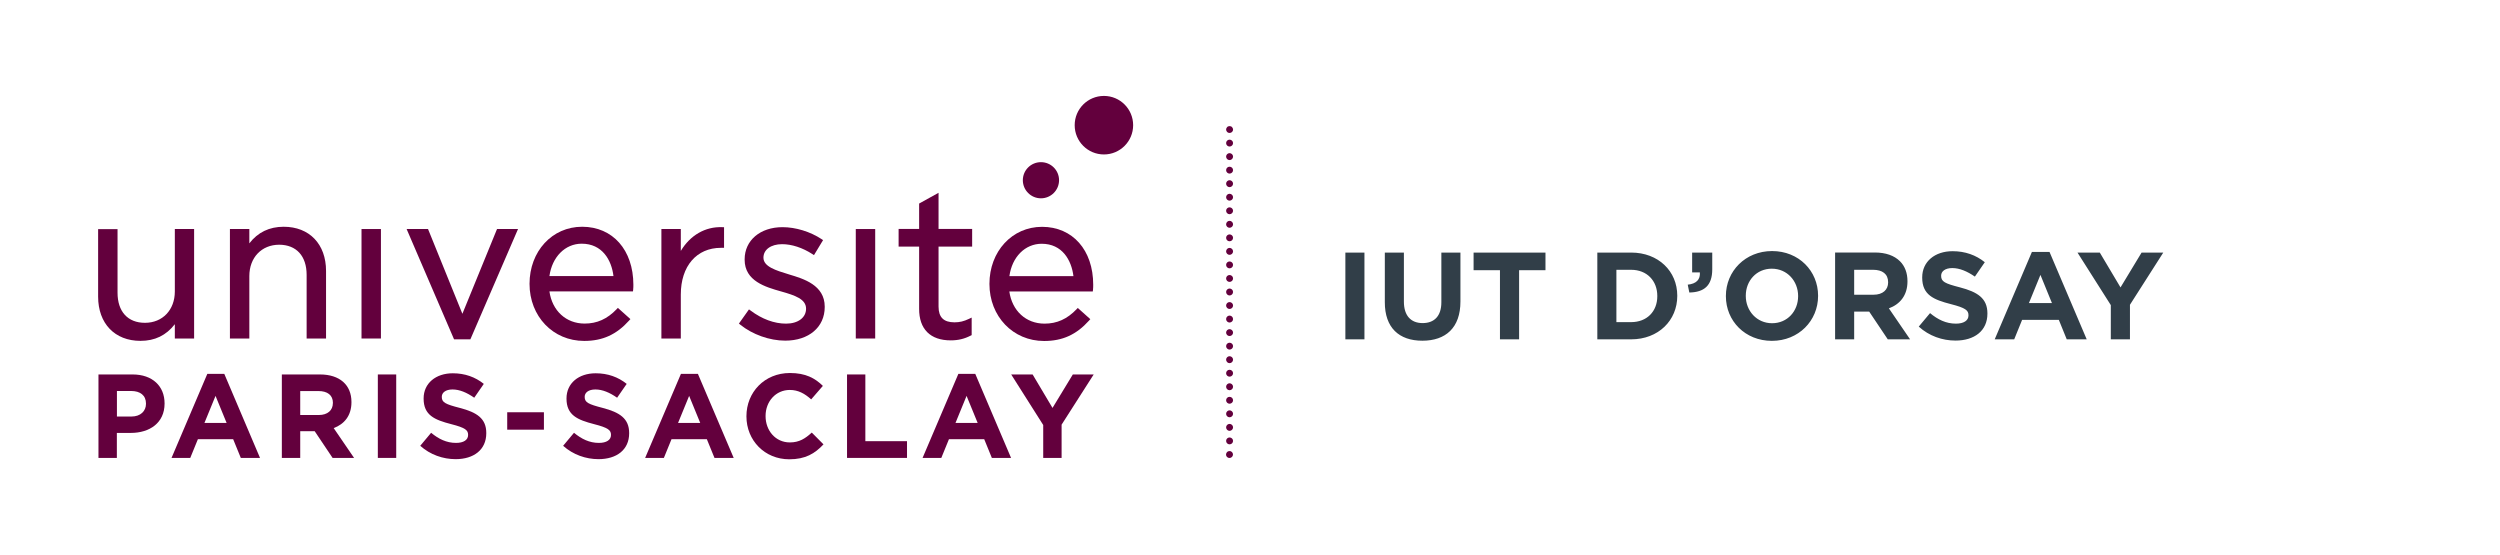 <?xml version="1.0" encoding="UTF-8"?>
<!-- Generator: Adobe Illustrator 24.1.0, SVG Export Plug-In . SVG Version: 6.00 Build 0)  -->
<svg version="1.1" id="Layer_1" xmlns="http://www.w3.org/2000/svg" xmlns:xlink="http://www.w3.org/1999/xlink" x="0px" y="0px" viewBox="0 0 363.06 80.67" style="enable-background:new 0 0 363.06 80.67;" xml:space="preserve">
<style type="text/css">
	.st0{clip-path:url(#SVGID_2_);fill:none;}
	.st1{clip-path:url(#SVGID_2_);fill:#63003D;}
	.st2{clip-path:url(#SVGID_4_);fill:#313E48;}
</style>
<g>
	<defs>
		<rect id="SVGID_1_" width="363.06" height="80.67"/>
	</defs>
	<clipPath id="SVGID_2_">
		<use xlink:href="#SVGID_1_" style="overflow:visible;"/>
	</clipPath>
	<rect y="0" class="st0" width="178.56" height="80.67"/>
	<path class="st1" d="M160.32,13.93c-2.35,0-4.25,1.9-4.25,4.25c0,2.35,1.9,4.25,4.25,4.25c2.34,0,4.24-1.9,4.24-4.25   C164.56,15.83,162.66,13.93,160.32,13.93"/>
	<path class="st1" d="M151.17,28.8c1.45,0,2.63-1.18,2.63-2.63c0-1.45-1.18-2.62-2.63-2.62c-1.45,0-2.63,1.17-2.63,2.62   C148.54,27.62,149.72,28.8,151.17,28.8"/>
	<rect x="52.5" y="33.26" class="st1" width="2.82" height="15.9"/>
	<path class="st1" d="M79.79,40.09c0.39-2.78,2.28-4.7,4.69-4.7c2.98,0,4.33,2.37,4.61,4.7H79.79z M84.54,32.93   c-4.36,0-7.64,3.57-7.64,8.29s3.41,8.29,7.94,8.29c2.67,0,4.69-0.92,6.53-2.97l0.18-0.2l-1.82-1.63l-0.18,0.19   c-1.36,1.42-2.84,2.09-4.65,2.09c-2.69,0-4.71-1.86-5.11-4.67h12.13l0.03-0.24c0.03-0.28,0.03-0.53,0.03-0.74   C91.97,36.31,88.99,32.93,84.54,32.93"/>
	<path class="st1" d="M25.39,49.16h2.8v-15.9h-2.8v9.07c0,2.68-1.78,4.55-4.34,4.55c-2.49,0-3.98-1.63-3.98-4.37v-9.24h-2.82v9.81   c0,3.9,2.42,6.42,6.15,6.42c2.09,0,3.73-0.79,4.99-2.42V49.16z"/>
	<path class="st1" d="M44.53,39.91v9.25h2.82v-9.81c0-3.9-2.42-6.42-6.15-6.42c-2.09,0-3.76,0.81-4.99,2.41v-2.08h-2.82v15.9h2.82   v-9.07c0-2.68,1.78-4.55,4.34-4.55C43.04,35.55,44.53,37.18,44.53,39.91"/>
	<polygon class="st1" points="68.31,49.28 75.23,33.26 72.18,33.26 67.15,45.57 62.16,33.26 59.05,33.26 65.94,49.28  "/>
	<path class="st1" d="M98.87,42.77c0-4.12,2.29-6.78,5.83-6.78h0.45V33l-0.26-0.01c-2.47-0.1-4.66,1.18-6.02,3.45v-3.18h-2.82v15.9   h2.82V42.77z"/>
	<path class="st1" d="M138.07,49.43c1.07,0,1.99-0.22,2.89-0.69l0.15-0.07v-2.55l-0.38,0.18c-0.75,0.36-1.36,0.51-2.11,0.51   c-1.58,0-2.32-0.73-2.32-2.29v-8.71h4.88v-2.56h-4.88v-5.25l-2.82,1.56v3.69h-2.98v2.56h2.98v9.01   C133.46,47.79,135.1,49.43,138.07,49.43"/>
	<path class="st1" d="M151.28,35.4c2.98,0,4.32,2.37,4.61,4.7h-9.3C146.97,37.31,148.87,35.4,151.28,35.4 M151.63,49.52   c2.67,0,4.69-0.92,6.53-2.97l0.18-0.2l-1.82-1.63l-0.18,0.19c-1.36,1.42-2.84,2.09-4.65,2.09c-2.69,0-4.71-1.86-5.11-4.67h12.12   l0.03-0.24c0.03-0.28,0.03-0.53,0.03-0.74c0-5.03-2.99-8.41-7.43-8.41c-4.35,0-7.64,3.57-7.64,8.29S147.11,49.52,151.63,49.52"/>
	<path class="st1" d="M114.64,39.87l-0.06-0.02c-1.91-0.58-3.71-1.13-3.71-2.43c0-1.17,1.09-1.96,2.71-1.96   c1.4,0,2.96,0.51,4.4,1.44l0.23,0.15l1.32-2.18l-0.21-0.14c-1.65-1.09-3.77-1.74-5.68-1.74c-3.24,0-5.5,1.92-5.5,4.67v0.06   c0,3.1,3.05,3.97,5.28,4.6c2.06,0.58,3.64,1.12,3.64,2.51c0,1.3-1.17,2.17-2.91,2.17c-1.71,0-3.5-0.66-5.16-1.91l-0.22-0.16   l-1.46,2.06l0.19,0.16c1.77,1.43,4.27,2.32,6.53,2.32c3.43,0,5.74-1.96,5.74-4.88v-0.06C119.77,41.4,116.68,40.48,114.64,39.87"/>
	<rect x="124.28" y="33.26" class="st1" width="2.82" height="15.9"/>
	<path class="st1" d="M29.69,61.42l1.61-3.93l1.61,3.93H29.69z M30.11,54.29l-5.2,12.21h2.72l1.11-2.72h5.12l1.11,2.72h2.79   l-5.19-12.21H30.11z"/>
	<path class="st1" d="M138.76,61.42l1.61-3.93l1.61,3.93H138.76z M139.18,54.29l-5.2,12.21h2.72l1.11-2.72h5.12l1.11,2.72h2.79   l-5.2-12.21H139.18z"/>
	<polygon class="st1" points="152.85,59.24 149.96,54.38 146.85,54.38 151.5,61.72 151.5,66.5 154.17,66.5 154.17,61.67    158.83,54.38 155.8,54.38  "/>
	<path class="st1" d="M21.2,58.65c0,1.04-0.78,1.84-2.11,1.84h-2.11v-3.71h2.06c1.33,0,2.16,0.64,2.16,1.83V58.65z M19.26,54.38   H14.3V66.5h2.67v-3.63H19c2.72,0,4.9-1.45,4.9-4.26v-0.03C23.9,56.09,22.15,54.38,19.26,54.38"/>
	<path class="st1" d="M114.7,64.25c-2.08,0-3.52-1.73-3.52-3.81V60.4c0-2.08,1.47-3.77,3.52-3.77c1.21,0,2.16,0.52,3.1,1.37   l1.7-1.96c-1.13-1.11-2.49-1.87-4.78-1.87c-3.72,0-6.32,2.82-6.32,6.27v0.03c0,3.48,2.65,6.23,6.22,6.23   c2.34,0,3.72-0.83,4.97-2.17l-1.7-1.71C116.93,63.69,116.08,64.25,114.7,64.25"/>
	<path class="st1" d="M87.53,59.24c-2.09-0.54-2.62-0.8-2.62-1.59v-0.03c0-0.59,0.54-1.06,1.56-1.06c1.02,0,2.08,0.45,3.15,1.2   l1.39-2.01c-1.23-0.99-2.74-1.54-4.5-1.54c-2.48,0-4.24,1.45-4.24,3.65v0.03c0,2.4,1.58,3.08,4.02,3.71   c2.03,0.52,2.44,0.87,2.44,1.54v0.04c0,0.71-0.66,1.14-1.75,1.14c-1.39,0-2.53-0.57-3.62-1.47l-1.58,1.89   c1.45,1.3,3.31,1.94,5.14,1.94c2.62,0,4.45-1.35,4.45-3.76v-0.03C91.37,60.77,89.98,59.88,87.53,59.24"/>
	<polygon class="st1" points="125.67,54.38 123.01,54.38 123.01,66.5 131.72,66.5 131.72,64.07 125.67,64.07  "/>
	<path class="st1" d="M98.47,61.42l1.61-3.93l1.61,3.93H98.47z M98.89,54.29L93.69,66.5h2.72l1.11-2.72h5.13l1.11,2.72h2.79   l-5.2-12.21H98.89z"/>
	<rect x="73.66" y="59.87" class="st1" width="5.33" height="2.53"/>
	<path class="st1" d="M48.34,58.55c0,1.02-0.75,1.72-2.04,1.72h-2.7v-3.48h2.65c1.3,0,2.1,0.59,2.1,1.73V58.55z M51.04,58.41v-0.03   c0-2.49-1.72-4-4.57-4h-5.54V66.5h2.67v-3.88h2.1l2.6,3.88h3.12l-2.96-4.33C49.99,61.6,51.04,60.37,51.04,58.41"/>
	<rect x="54.87" y="54.38" class="st1" width="2.67" height="12.12"/>
	<path class="st1" d="M66.78,59.24c-2.1-0.54-2.62-0.8-2.62-1.59v-0.03c0-0.59,0.54-1.06,1.56-1.06c1.02,0,2.08,0.45,3.15,1.2   l1.39-2.01c-1.23-0.99-2.74-1.54-4.5-1.54c-2.47,0-4.24,1.45-4.24,3.65v0.03c0,2.4,1.57,3.08,4.02,3.71   c2.03,0.52,2.44,0.87,2.44,1.54v0.04c0,0.71-0.66,1.14-1.75,1.14c-1.39,0-2.53-0.57-3.62-1.47l-1.58,1.89   c1.45,1.3,3.31,1.94,5.14,1.94c2.61,0,4.45-1.35,4.45-3.76v-0.03C70.63,60.77,69.24,59.88,66.78,59.24"/>
	<path class="st1" d="M178.56,66.51c-0.07,0-0.14-0.01-0.2-0.04c-0.06-0.02-0.11-0.06-0.16-0.11c-0.05-0.04-0.09-0.1-0.11-0.16   c-0.03-0.06-0.04-0.13-0.04-0.19c0-0.14,0.06-0.27,0.15-0.36c0.14-0.14,0.36-0.18,0.55-0.11c0.06,0.03,0.11,0.07,0.16,0.11   c0.09,0.09,0.15,0.22,0.15,0.36c0,0.13-0.06,0.26-0.15,0.35C178.81,66.46,178.69,66.51,178.56,66.51"/>
	<path class="st1" d="M178.06,20.78c0-0.28,0.23-0.5,0.5-0.5c0.28,0,0.51,0.22,0.51,0.5s-0.23,0.5-0.51,0.5   C178.29,21.28,178.06,21.06,178.06,20.78 M178.06,22.74c0-0.27,0.23-0.5,0.5-0.5c0.28,0,0.51,0.23,0.51,0.5   c0,0.28-0.23,0.51-0.51,0.51C178.29,23.25,178.06,23.02,178.06,22.74 M178.06,24.71c0-0.28,0.23-0.5,0.5-0.5   c0.28,0,0.51,0.22,0.51,0.5s-0.23,0.5-0.51,0.5C178.29,25.21,178.06,24.99,178.06,24.71 M178.06,26.68c0-0.28,0.23-0.51,0.5-0.51   c0.28,0,0.51,0.23,0.51,0.51c0,0.27-0.23,0.5-0.51,0.5C178.29,27.18,178.06,26.95,178.06,26.68 M178.06,28.64   c0-0.27,0.23-0.5,0.5-0.5c0.28,0,0.51,0.23,0.51,0.5c0,0.28-0.23,0.5-0.51,0.5C178.29,29.14,178.06,28.92,178.06,28.64    M178.06,30.61c0-0.28,0.23-0.5,0.5-0.5c0.28,0,0.51,0.22,0.51,0.5c0,0.27-0.23,0.5-0.51,0.5   C178.29,31.11,178.06,30.88,178.06,30.61 M178.06,32.58c0-0.28,0.23-0.51,0.5-0.51c0.28,0,0.51,0.23,0.51,0.51   c0,0.27-0.23,0.5-0.51,0.5C178.29,33.08,178.06,32.85,178.06,32.58 M178.06,34.54c0-0.28,0.23-0.5,0.5-0.5   c0.28,0,0.51,0.22,0.51,0.5c0,0.28-0.23,0.5-0.51,0.5C178.29,35.04,178.06,34.82,178.06,34.54 M178.06,36.51   c0-0.28,0.23-0.51,0.5-0.51c0.28,0,0.51,0.23,0.51,0.51c0,0.27-0.23,0.5-0.51,0.5C178.29,37.01,178.06,36.78,178.06,36.51    M178.06,38.47c0-0.28,0.23-0.5,0.5-0.5c0.28,0,0.51,0.22,0.51,0.5c0,0.28-0.23,0.5-0.51,0.5   C178.29,38.97,178.06,38.75,178.06,38.47 M178.06,40.44c0-0.28,0.23-0.5,0.5-0.5c0.28,0,0.51,0.22,0.51,0.5   c0,0.28-0.23,0.5-0.51,0.5C178.29,40.94,178.06,40.72,178.06,40.44 M178.06,42.4c0-0.27,0.23-0.5,0.5-0.5   c0.28,0,0.51,0.23,0.51,0.5c0,0.28-0.23,0.51-0.51,0.51C178.29,42.91,178.06,42.68,178.06,42.4 M178.06,44.37   c0-0.28,0.23-0.5,0.5-0.5c0.28,0,0.51,0.22,0.51,0.5c0,0.28-0.23,0.5-0.51,0.5C178.29,44.87,178.06,44.65,178.06,44.37    M178.06,46.34c0-0.28,0.23-0.51,0.5-0.51c0.28,0,0.51,0.23,0.51,0.51c0,0.27-0.23,0.5-0.51,0.5   C178.29,46.84,178.06,46.61,178.06,46.34 M178.06,48.3c0-0.27,0.23-0.5,0.5-0.5c0.28,0,0.51,0.23,0.51,0.5   c0,0.28-0.23,0.5-0.51,0.5C178.29,48.8,178.06,48.58,178.06,48.3 M178.06,50.27c0-0.28,0.23-0.5,0.5-0.5c0.28,0,0.51,0.22,0.51,0.5   c0,0.27-0.23,0.5-0.51,0.5C178.29,50.77,178.06,50.54,178.06,50.27 M178.06,52.23c0-0.27,0.23-0.5,0.5-0.5   c0.28,0,0.51,0.23,0.51,0.5c0,0.28-0.23,0.51-0.51,0.51C178.29,52.74,178.06,52.51,178.06,52.23 M178.06,54.2   c0-0.28,0.23-0.5,0.5-0.5c0.28,0,0.51,0.22,0.51,0.5c0,0.28-0.23,0.5-0.51,0.5C178.29,54.7,178.06,54.48,178.06,54.2 M178.06,56.17   c0-0.28,0.23-0.51,0.5-0.51c0.28,0,0.51,0.23,0.51,0.51c0,0.27-0.23,0.5-0.51,0.5C178.29,56.67,178.06,56.44,178.06,56.17    M178.06,58.13c0-0.28,0.23-0.5,0.5-0.5c0.28,0,0.51,0.22,0.51,0.5c0,0.28-0.23,0.5-0.51,0.5   C178.29,58.63,178.06,58.41,178.06,58.13 M178.06,60.1c0-0.28,0.23-0.51,0.5-0.51c0.28,0,0.51,0.23,0.51,0.51   c0,0.27-0.23,0.5-0.51,0.5C178.29,60.6,178.06,60.37,178.06,60.1 M178.06,62.06c0-0.27,0.23-0.5,0.5-0.5c0.28,0,0.51,0.23,0.51,0.5   c0,0.28-0.23,0.51-0.51,0.51C178.29,62.57,178.06,62.34,178.06,62.06 M178.06,64.03c0-0.28,0.23-0.5,0.5-0.5   c0.28,0,0.51,0.22,0.51,0.5c0,0.28-0.23,0.5-0.51,0.5C178.29,64.53,178.06,64.31,178.06,64.03"/>
	<path class="st1" d="M178.56,19.31c-0.13,0-0.26-0.05-0.35-0.14c-0.09-0.1-0.15-0.22-0.15-0.36c0-0.13,0.06-0.26,0.15-0.35   c0.04-0.05,0.1-0.09,0.16-0.11c0.12-0.05,0.26-0.05,0.39,0c0.06,0.02,0.11,0.06,0.16,0.11c0.09,0.09,0.15,0.22,0.15,0.35   c0,0.14-0.06,0.26-0.15,0.36C178.82,19.26,178.69,19.31,178.56,19.31"/>
</g>
<g>
	<defs>
		<rect id="SVGID_3_" y="0" width="363.06" height="80.67"/>
	</defs>
	<clipPath id="SVGID_4_">
		<use xlink:href="#SVGID_3_" style="overflow:visible;"/>
	</clipPath>
	<path class="st2" d="M306.55,49.28h2.77v-5.02l4.84-7.58h-3.15l-3.06,5.06l-3.01-5.06h-3.24l4.84,7.63V49.28z M294.65,44.01   l1.67-4.09l1.67,4.09H294.65z M289.68,49.28h2.83l1.15-2.83h5.33l1.15,2.83h2.9l-5.4-12.69h-2.56L289.68,49.28z M283.99,49.46   c2.72,0,4.63-1.4,4.63-3.91v-0.04c0-2.2-1.44-3.11-4-3.78c-2.18-0.56-2.72-0.83-2.72-1.66v-0.04c0-0.61,0.56-1.1,1.62-1.1   c1.06,0,2.16,0.47,3.28,1.24l1.44-2.09c-1.28-1.03-2.84-1.6-4.68-1.6c-2.57,0-4.41,1.51-4.41,3.8v0.04c0,2.5,1.64,3.2,4.18,3.85   c2.11,0.54,2.54,0.9,2.54,1.6v0.04c0,0.74-0.68,1.19-1.82,1.19c-1.44,0-2.63-0.59-3.76-1.53l-1.64,1.96   C280.16,48.8,282.08,49.46,283.99,49.46 M269.27,42.8v-3.62h2.75c1.35,0,2.18,0.61,2.18,1.8v0.04c0,1.06-0.77,1.78-2.12,1.78   H269.27z M266.5,49.28h2.77v-4.03h2.18l2.7,4.03h3.24l-3.08-4.5c1.6-0.59,2.7-1.87,2.7-3.91v-0.04c0-1.19-0.38-2.18-1.08-2.88   c-0.83-0.83-2.07-1.28-3.67-1.28h-5.76V49.28z M257.35,46.94c-2.23,0-3.82-1.8-3.82-3.96v-0.04c0-2.16,1.55-3.92,3.78-3.92   c2.23,0,3.82,1.8,3.82,3.96v0.04C261.13,45.18,259.58,46.94,257.35,46.94 M257.32,49.5c3.89,0,6.71-2.93,6.71-6.52v-0.04   c0-3.58-2.79-6.48-6.68-6.48c-3.89,0-6.71,2.93-6.71,6.52v0.04C250.64,46.6,253.43,49.5,257.32,49.5 M245.33,42.48   c2.14-0.04,3.33-0.99,3.33-3.37v-2.43h-2.92v2.88h1.12c0.09,1.03-0.52,1.66-1.76,1.78L245.33,42.48z M234.74,46.78v-7.6h2.14   c2.27,0,3.8,1.57,3.8,3.8v0.04c0,2.23-1.53,3.76-3.8,3.76H234.74z M231.97,49.28h4.91c3.96,0,6.7-2.75,6.7-6.3v-0.04   c0-3.55-2.74-6.26-6.7-6.26h-4.91V49.28z M217.84,49.28h2.77V39.24h3.83v-2.56h-10.44v2.56h3.83V49.28z M206.56,49.48   c3.38,0,5.53-1.87,5.53-5.69v-7.11h-2.77v7.22c0,2-1.03,3.02-2.72,3.02s-2.72-1.06-2.72-3.11v-7.13h-2.77v7.2   C201.1,47.59,203.17,49.48,206.56,49.48 M195.38,49.28h2.77v-12.6h-2.77V49.28z"/>
</g>
</svg>